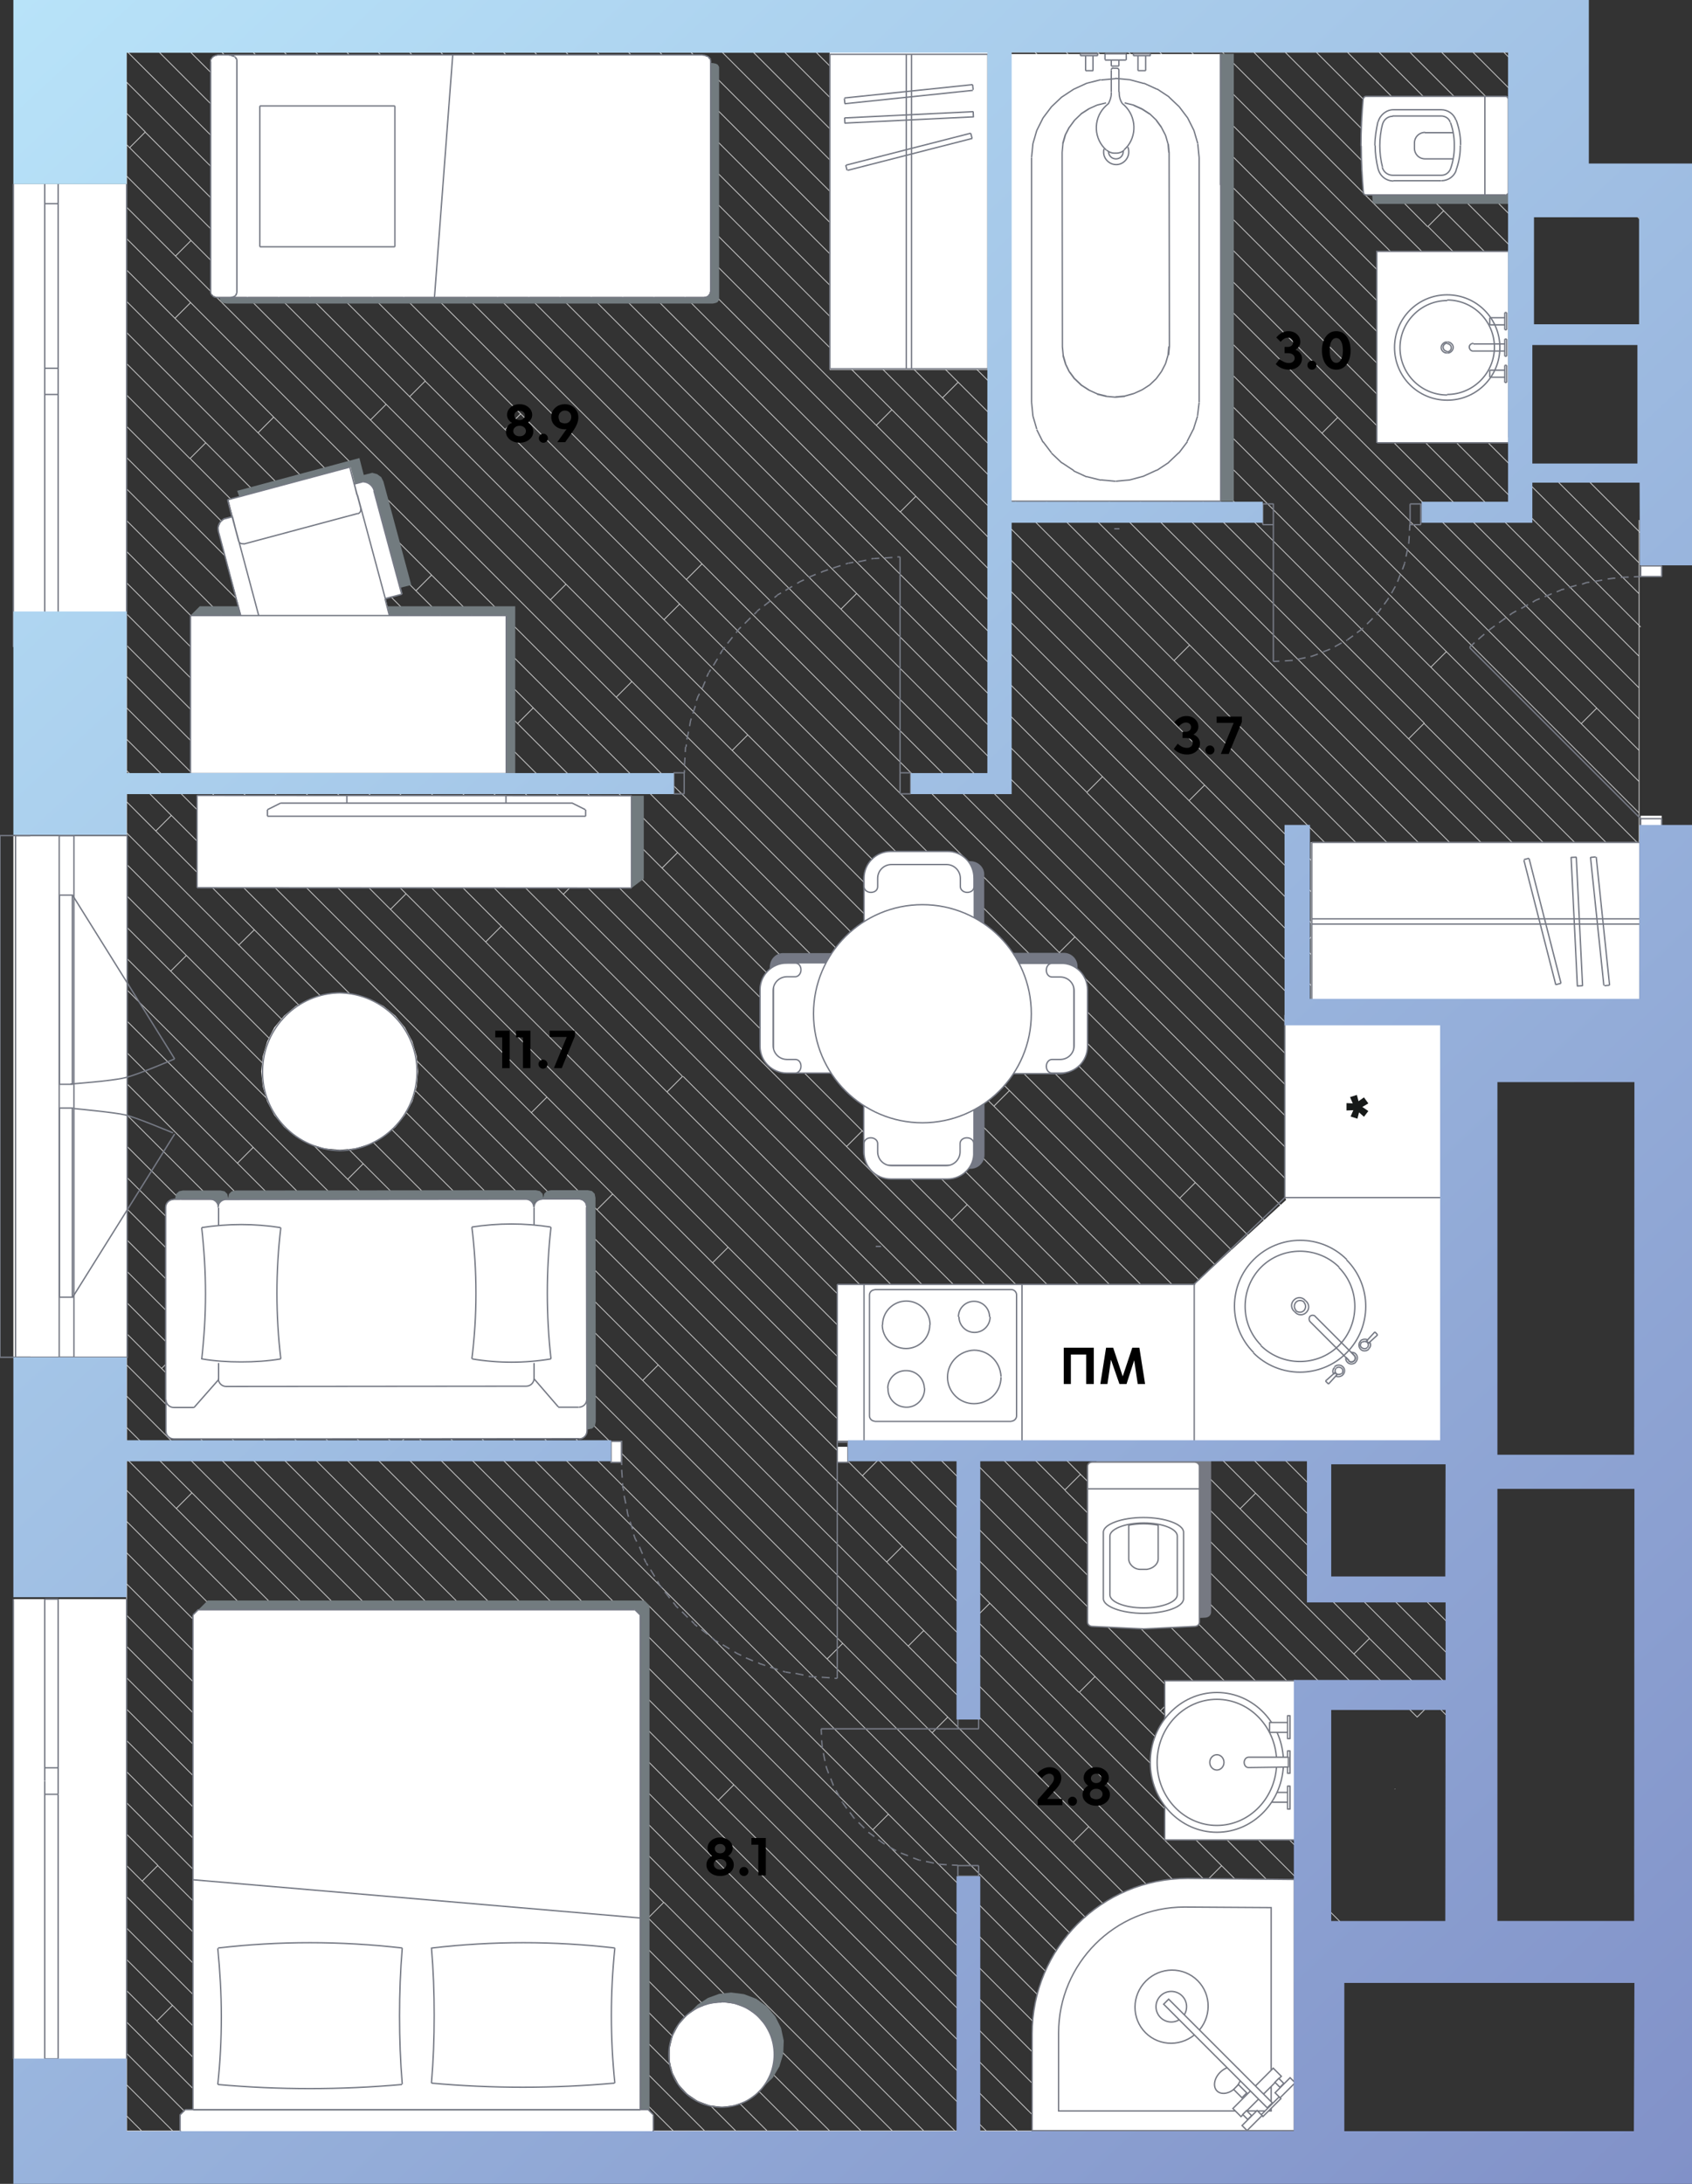 <svg width="620" height="800" fill="none" xmlns="http://www.w3.org/2000/svg"><rect width="100%" height="100%" fill="#333333" stroke="none"/><g clip-path="url(#a)"><path d="M104.1 19.1H92.7M46.4 75.9V64.5M404 284.5l-5.7 5.7M81.2 19.1H69.8M193.3 62.4l-5.7 5.7M70 88.1l-5.6 5.6M150.1 145.3l5.7-5.7M172.9 19.1h-11.5M58.3 19.1H46.8M190.8 151.6l-5.7 5.7M92.7 19.1H81.2M351.1 140l-5.7 5.7M241.7 19.1h-11.5M435.9 236.3l-5.7 5.7M69.8 110.9l-5.7 5.7M253.1 19.1h-11.4M218.7 19.1h-11.4M195.8 19.1h-11.4M184.4 19.1h-11.5M229.5 52.8l-5.7 5.7M152.4 216.4l-57.8-57.8-.1-.1-48.1-48.1M337.7 378.8l-5.7 5.7M46.4 167.6v-11.4M152.4 216.4l5.7-5.7M195.4 259.3l-43-42.9M195.4 259.3l-5.7 5.7M521.9 265.1l78.7 78.6M100.3 152.8l-36.2-36.2M100.3 152.8 332 384.5M46.4 110.4V98.9M248.3 312.3l-52.9-53M100.3 152.8l-5.7 5.7M449 501.5l-117-117M406 481.4l-5.7 5.7M449 501.5l5.7-5.7M242.6 318l97.3 97.3M345.6 409.6l-97.3-97.3M406 481.4l-66.1-66.1M345.6 409.6l-5.7 5.7M276 19.1h-11.4M600.6 194.7l3.7 3.7M600.6 252v11.4M333.4 19.1h-11.5M344.8 19.1h-11.4M600.6 252v-11.6M600.6 194.7v-4.2M600.6 297.8v-11.5M579.5 265.2l21.1 21.1M600.6 274.9v-11.5M405.3 102.5l5.7-5.7M600.6 194.7v34.4M531.3 148.2l69.2 69.2M571.1 176.7l29.5 29.5M443 48.6l115 115M600.6 332.2v11.5M442.8 105.5h-.1M523.3 83l36.4 36.4M367.7 19.1h-11.3M600.6 229.1v11.3M523.3 82.9l5.7-5.7M600.6 332.2v-11.5M524.3 244.4l5.7-5.7M600.6 309.3v11.4M600.6 297.8v11.5M405.3 102.5l86.3 86.3 44.2 44.2 64.8 64.8M600.6 229.1l.6.6M287.5 19.1H276M600.6 355.1v-11.4M299 19.1h-11.5M524.3 244.4l76.3 76.3M320.9 29.6l-5.7 5.7M600.6 274.9l-15.5-15.5M442.8 105.5l81.2 81.2 46.2 46.3 30.4 30.4M600.6 274.9v11.4M579.4 265.1l.1.1M493.7 19.1h-11.4M579.4 265.1l.1.1M579.4 265.1l5.7-5.7M484.4 158.7l28.1 28.1 46.3 46.3 26.3 26.3M600.6 383.9V378M395.2 161.2l178.3 178.2M600.6 389.5l-5.6-5.6M395.2 161.2l5.7-5.7M573.5 339.4l27.1 27.2M600.6 378l-32.9-32.9M600.6 355.1v11.5M600.6 378v-11.4M567.8 345.1l5.7-5.7M441.4 287.6 335.6 181.8M518.4 341.8l42.1 42.1M524.2 336l47.9 47.9M326.8 150.1l-5.7 5.7-97.3-97.3M435.7 293.3l5.7-5.7M193.3 62.4l340.9 341M477.3 346.4l5.7-5.7M435.7 293.3l47.4 47.4M229.5 52.8l289 288.9M524.2 336l-5.7 5.7M430.2 242l94 94M441.4 287.6l96.3 96.3M435.9 236.3l147.6 147.6M321.1 155.8l228.1 228.1M351.1 140 595 383.9M483 340.7l51.2 51.2M64.1 116.6 46.4 98.9M353.2 336.9l181 181.1M530.9 516.3v-1.6M524 461.9l-5.6 5.7M438 433.2l-90.5-90.5M347.5 342.6l5.7-5.7M438 433.2l96.2 96.2M190.8 151.6l60.7 60.7M243.3 227l109.9 109.9M274 269.2l-5.7 5.7M274 269.2l-.2-.1M526.3 533l-.8.8M46.4 98.9V87.4M46.4 87.4V75.9M335.6 181.8l-5.7 5.7 105.8 105.8M243.3 227l5.7-5.7M274 269.2l73.4 73.4M438 433.2l-5.7 5.7M155.9 139.7l87.4 87.3M534.2 483.5 393.9 343.2M600.6 383.9v5.6M522.9 426.4l11.3 11.3M522.9 426.4l-5.7 5.7M132.4 47.4l5.7-5.7M132.4 47.4l401.8 401.8M534.2 414.8 404 284.5M251.5 212.3 534.2 495M133.5 82.8l260.4 260.4M251.5 212.3l5.7-5.7M133.5 82.8l5.7-5.7M388.2 348.9l5.7-5.7M524 461.9l10.2 10.2M63.2 734.6l-16.8-16.8M46.4 706.3v11.5M63.2 734.6l-5.7 5.7M138.1 717.8l-91.7-91.7M395.5 619.9l5.7-5.7M57.5 740.3l.1.1M441.5 780.6H453M46.4 740.7v11.5M464.5 780.6h11.4M46.4 752.2v11.5M430.1 780.6h11.4M46.4 717.8v11.4M46.4 740.7v-11.5M46.4 694.8v-11.4M46.4 626.1v11.5M46.4 614.6v11.5M52.1 689.1l-5.7-5.7M46.4 671.9v11.5M46.4 694.8v11.5M57.9 683.4l-11.5-11.5M46.4 660.4v11.5M46.4 729.2l11.1 11.1M148.8 327.4l-5.7 5.7M46.4 213.5v11.4M148.8 327.4h-.1M340.3 530.4l5.7-5.7M425.2 626.7 261.1 462.6M266.8 456.9l-5.7 5.7M484.6 777.8l2.8 2.8M484.6 780.6h2.8M475.9 780.6h8.7M153.1 595.4l-5.7 5.7M258.2 780.6h11.4M46.4 580.2v-11.4M138.1 717.8l5.7-5.7M212.4 780.6h11.4M223.8 780.6h11.4M59.2 501.3l5.7-5.6M237.5 702.6 46.4 511.4M292.6 780.6H304M64.6 552.6l5.7-5.7M143.6 780.6H155M74.8 780.6h11.4M86.2 780.6h11.5M46.4 763.7v11.4M51.9 780.6h11.4M189.4 780.6h11.5M46.4 649v-11.4M166.5 780.6h11.4M46.4 660.4V649M155 780.6h11.5M46.4 580.2v11.5M46.4 522.9v11.5M64.6 552.6l-18.2-18.2M106.3 605.8l-59.9-59.9M112 600.1l-5.7 5.7M46.4 534.4v11.5M46.4 603.1v11.5M151.9 685.8l-5.7 5.7-99.8-99.8M207 706.5 106.3 605.8M46.4 603.1v-11.4M46.4 557.3v11.5M46.4 557.3v-11.4M59.2 501.3v.1M46.4 477.1v11.4M59.2 501.3l-12.8-12.8M207 706.5l-5.7 5.7M147.4 601.1 46.4 500M46.4 511.4v11.5M237.5 702.6l5.7-5.7-95.8-95.8M562 30.1v34.4M46.4 500v11.4M46.4 488.5V500M93.2 340.6l-5.7 5.6M145.5 404.2l-58-58M46.4 305.1l41.1 41.1M46.4 316.6v-11.5M87.5 346.3v-.1M93.2 340.6l57.9 57.9M46.3 282.2l.1.1M145.5 404.2l5.6-5.7M235.5 505.7 46.4 316.6M145.4 404.2h.1M46.4 385.5l-.1-.1M144.1 494.6l5.7-5.7M319.8 670.3 144.1 494.6M319.8 670.3l5.7-5.7M87 426.1l5.7-5.7M46.4 385.5v-11.6M46.4 385.5v11.4M188.2 447h.1l-42.8-42.8M46.4 339.6l-.1-.1M87 426.1l301.8 301.7-5.7 5.7M144.1 494.6l-97.7-97.7M46.4 385.5 87 426.1M62.8 298.7l294.3 294.2M417 549.7l5.7-5.7M148.8 327.4 46.4 224.9M327 482.5l5.6-5.6M46.4 282.3v-11.5M316 540.6l-97.3-97.5L46.4 270.8M62.8 298.7l-16.4-16.4M340.3 530.4l-293.9-294M46.4 293.7v-11.4M93.2 340.6l-46.8-46.9M46.4 259.3v-11.5M46.4 236.4v-11.5M261.1 462.6 46.4 247.8M194.7 407.6 46.4 259.3M478 725.3l-36.1-36.1M415.6 731.7l-5.7 5.7M46.4 373.9v-11.4M127.4 432l5.7-5.7M46.4 293.7v11.4M188.2 447l-5.6 5.7M205 509.6 127.4 432M308.8 602l-5.7 5.7M308.8 602 133.1 426.3M415.6 731.7 46.4 362.5M46.4 351v11.5M357.1 592.9l5.6-5.6M194.7 407.6l29.8 29.8M194.7 407.6l5.7-5.7M224.5 437.4l-5.7 5.7M395.3 619.9l-32.6-32.6M362.7 587.3 316 540.6M362.8 587.2l-.1.1M321.7 534.9l-5.7 5.7M46.4 259.3v11.5M62.8 298.7l-5.7 5.7M205 509.6l-5.7 5.7M393.1 674.8 347.3 629M235.5 505.7l97.3 97.3M235.5 505.7l5.7-5.7M347.3 629l-5.7 5.7M46.4 339.6v-11.5M46.4 339.6V351M151.1 398.4l173.8 173.8M127.4 432l-81-81M68.3 350l279 279M46.4 339.6l86.7 86.7M188.2 447l53 53M62.6 355.7l5.7-5.7M330.6 566.5l-5.7 5.7M46.4 328.1 68.3 350M46.4 328.1v-11.5M441.9 689.2l-117-117M338.5 597.3 241.2 500M447.6 683.5l-5.7 5.7M46.4 236.4v11.4M332.8 603l5.7-5.7M430.9 621l47.5 47.5M524.2 38.1l28.1 28.1M528.2 19.1l23.6 23.6M551 19.1h-11.3M556.8 36.2l-17.1-17.1M505.3 19.1h22.9M584.4 63.8l20.4 20.4M562 30.1v-11h-11M562 30.1l-11-11M562 64.5l-45.4-45.4M46.4 213.5l434 434M518.5 43.7l5.7-5.7-18.9-18.9M250.3 394.3l82.4 82.5 144.6 144.7M327 482.5l63.2 63.3 5.7-5.7M511.2 655.4l-.1-.1M476.6 632.3l-86.4-86.4M425.2 626.7l54.2 54.2M340.3 530.4l90.6 90.6M148.8 327.4l197.3 197.2 136.4 136.5M425.2 626.7l5.7-5.7M495.2 582.1l39 39M534.2 632.6l-9.2-9.3M46.4 167.6 500 621.2M417 549.7l70.5 70.5M501.8 600.2l23.2 23.1M496.1 605.9l23.2 23.1 5.7-5.7M600.6 309.3l-76.2-76.2-32.8-32.8L320.9 29.6M390.6 19.1l-.1-.1M442.8 105.5l5.6-5.7M600.6 252l-18.9-18.9-46.3-46.3-87-87M379.2 19.1h11.4M448.5 99.9l-.1-.1M437.3 54.2v.1M402.1 19.1l35.2 35.2M402.1 19.1h11.4M390.6 19.1h11.5M600.6 240.4l-7.4-7.4-46.3-46.3L379.2 19.1M405.3 102.5l-83.4-83.4M579.4 265.1l-32-32.1-46.2-46.1-90.1-90.1-77.7-77.7M524.3 244.4 513 233.1l-21.3-21.3L315.2 35.3M490.1 153l-5.7 5.7L344.8 19.1M356.4 19.1l-.1-.1M367.7 19.1h11.5M442.8 105.5l-86.4-86.4M367.7 19.1l80.7 80.7M344.8 19.1h11.6M555.8 138.4 436.5 19.1M447.9 19.1h11.5M557.8 106l-86.9-86.9M557.4 128.5 447.9 19.1M470.9 19.1h-11.5M470.9 19.1l-.1-.1M523.2 83.1l-63.8-64M493.7 19.1h11.6M482.3 19.1l-.1-.1M600.6 229.1l-210-210M470.9 19.1h11.4M558.9 95.6l-76.6-76.5M443 48.6l-29.5-29.5M436.5 19.1h11.4M531.3 148.2l-94-94M531.3 148.2l-5.7 5.7M443 48.6l-5.7 5.6M558.7 84.1l-65-65M413.5 19.1h23M447.9 19.1l-.1-.1M556.8 151 424.9 19.1M600.6 194.7l-19.8-19.8M258.2 780.6h-11.5M315.2 35.3l.1.1M246.7 780.6h-11.5M46.4 568.8l211.8 211.8M207 706.5l74 74M46.4 557.3l223.2 223.3M146.1 691.5l89.1 89.1M46.4 614.6l166 166M212.4 780.6h-11.5M46.4 580.2l200.3 200.4M64.6 552.6l228 228M46.4 603.1l177.4 177.5M59.2 501.3l279.2 279.2M349.9 780.6H327M327 780.6h-11.5M65 495.7l-18.6-18.6M64.9 495.6l285 285M138.1 717.8l62.8 62.8M46.4 522.9 304 780.6M237.5 702.6l78 78M243.3 696.9l83.7 83.7M315.5 780.6H304M46.4 694.8l85.7 85.7M46.4 740.7l39.8 39.9M74.8 780.6H63.3M63.2 734.6l46 46M109.2 780.6H97.7M46.4 752.2l28.4 28.4M57.5 740.4l40.2 40.2M46.4 190.7l-.2-.2M46.4 763.7l-.1-.1M46.4 775.1v5.5h5.5M46.4 763.7l16.9 16.9M46.4 775.1l5.5 5.5M46.4 706.3l74.3 74.3M52.1 689.1l5.7-5.7 97.2 97.2M46.4 660.4l120.1 120.2M46.4 637.6l143 143M52.1 689.1l91.5 91.5M46.4 649l131.5 131.6M143.6 780.6h-22.9M109.2 780.6h11.4M120.7 780.6h-.1M46.4 477.1v-11.5M189.4 780.6h-11.5M292.6 780.6h-23M415.6 731.7l48.9 48.9M464.5 780.6H453M308.8 602l175.8 175.8M46.4 373.9 453 780.6M205 509.6l270.9 271M150.9 524.3l-5.7 5.7M418.6 780.6h-11.4M407.2 780.6h-11.5M453.1 734.8l31.5 31.5M319.8 670.3l110.3 110.3M388.8 727.9l52.7 52.7M430.1 780.6h-11.5M357.1 592.9l127.5 127.5M395.4 619.8l.1.1M472.4 731.1l5.7-5.7 6.5 6.5M224.5 437.4l273.3 273.3M447.4 740.5l5.7-5.7M486.3 710.7l-90.8-90.8M393.2 674.9l5.7-5.7M393.3 675l59.8 59.8M332.8 603l151.8 151.8M338.5 597.3l146.1 146.1M372.8 780.6h11.4M46.4 396.9v11.4M418.6 780.6 46.4 408.3M46.4 408.3v11.5M46.4 419.8l104.5 104.5M407.2 780.6 150.9 524.3M395.7 780.6h-11.5M46.4 419.8v11.4M46.4 442.7v11.4M46.4 454.1v11.5M46.4 431.2v11.5M395.7 780.6 268.9 653.8M196.8 604.5l5.7-5.7M46.4 431.2l222.5 222.6M46.4 442.7l156.1 156.1M384.2 780.6 202.5 598.8M268.9 653.8l-5.7 5.7M361.4 780.6h11.4M46.3 396.8l.1.1M349.9 780.6h11.5M46.4 454.1l326.4 326.5M46.4 465.6l315 315M528.2 19.1h11.5M212.1 321.9l-5.7 5.7M212.1 321.9l-77.6-77.6M212.1 321.9h-.1M46.4 133.2l29 29M327 482.5l-.1.1M117 215.3l231.6 231.6.1.1M483.8 582.1l-.9-.9M454.4 552.7l28.5 28.5M134.5 244.3l-88.1-88.1M479.5 543.3l3.4 3.5M315.9 414.3l-5.7 5.7M496.1 605.9 310.2 420M299 19.1l16.2 16.2M310.2 420l-98.1-98.1M117 215.3 69.7 168M46.4 213.5V202M46.4 202l104.8 104.8M46.4 144.7v11.5M183.7 339.3l60.7 60.7M132.1 264.8 417 549.7M151.1 306.8h.1M46.4 190.7V202M482.9 569.8 75.4 162.2M248.3 312.3l-5.7 5.7-53-53L46.4 121.8M46.4 133.2v11.5M69.7 167.9l5.7-5.7M46.4 121.8v11.4M46.4 110.4v11.4M46.4 144.7 69.6 168M46.4 87.4l291.3 291.3 155 155.1M225.8 255.4l144.1 144.1M364.2 405.2l5.7-5.7M449 501.5l33.9 33.8M479.4 543.3h.1M225.8 255.4l5.7-5.7M504.2 533.8 369.9 399.5M454.7 472.8l61 61M207.4 214l319.7 319.8M328.9 347l125.8 125.8M454.9 472.8l.1-.1M454.7 472.8l-5.6 5.6M345.6 409.6l133.8 133.8.1-.1M348.7 447l5.7-5.7M454.4 552.7l5.7-5.7M348.7 447l105.7 105.7M534.2 586.6l-4.4-4.5M501.8 600.2l-5.7 5.7M501.8 600.1l-18-18M482.9 539.9l2.2-2.2M534.2 598.1l-16-16M406 481.4l76.9 76.9M534.2 609.6l-27.5-27.5M134.5 244.3l5.7-5.7M479.5 543.3l3.4-3.4M117 215.3l-5.7 5.7M328.9 347l-5.7 5.7M522.9 426.4 313.8 217.3M404 284.5 138.5 19.1M534.2 426.3l-136-136M308.2 223.1l5.7-5.7L115.6 19.1M133.5 82.8 69.8 19.1M193.3 62.4 150 19.1M138.5 19.1h22.9M115.6 19.1H127M132.4 47.4l-28.3-28.3M534.2 460.6 92.7 19.1M104.1 19.1h11.5M524 461.9h.1L81.2 19.1M398.2 290.2 127 19.1M138.5 19.1H127M567.7 345.1l-326-326M600.6 355.1l-336-336M395.2 161.2 253.1 19.1M253.1 19.1h11.5M516.2 270.6l5.7-5.7L276 19.1M321.9 19.1h-11.5M600.6 332.2l-99.1-99.1-9.9-9.9L287.5 19.1M299 19.1h11.4M320.9 29.6l-10.5-10.5M435.9 236.3 218.7 19.1M229.5 52.8l-33.7-33.7M351.1 140 230.2 19.1M195.8 19.1h11.5M335.6 181.8 172.9 19.1M223.8 58.5l-39.4-39.4M329.9 187.6 161.4 19.1M430.2 242 207.3 19.1M218.7 19.1h11.5M46.4 64.5 70 88.1M46.4 64.5V53M183.7 339.3l-32.5-32.5M46.3 30.1v-11h.5M183.7 339.3 178 345M225.8 255.4 46.4 75.9M46.4 179.1v11.6M47.5 54.1 46.4 53M46.4 98.9l-.1-.1M46.4 110.4l-.1-.1M46.4 167.6v11.5M151.2 306.8l5.6-5.7L46.4 190.7M46.4 41.5V53M141.5 148.1l-5.7 5.7M132.1 264.8l-5.7 5.7M132.1 264.8l-85.7-85.7M155.9 139.6 46.4 30.1v11.4M534.2 506.4 46.8 19.1M250.1 394.3l-5.7 5.7M190.8 151.6 58.3 19.1M327 482.5 244.4 400M58.3 19.1h11.5M53.3 48.4l-6.9-6.9M328.9 347 70 88.1M53.2 48.4l-5.7 5.7M47.5 54.1l94 94M207.4 214l-5.7 5.7M156.8 301l93.3 93.3M274 269.2 53.2 48.4M207.4 214l-65.9-65.9M482.9 558.3v-11.5M534.2 414.8v-11.4M560.5 383.9h11.6M549.2 383.9h11.3M595 383.9h-11.5M495.2 582.1h11.5M534.2 609.6v-11.5M506.7 582.1h11.5M482.9 535.3v4.6M482.9 546.8v-6.9M549.2 383.9h-11.5M572.1 383.9h11.4M534.2 586.6v-4.5h-4.4M515.7 533.8h9.8M537.7 383.9h-3.5v8M534.2 586.6v11.5M518.2 582.1h11.6M600.6 383.9H595M534.2 403.4v-11.5M497.8 710.7h11.4M534.2 701.3v9.4h-2.1M492.7 533.8h11.5M534.2 506.4V518M527.1 533.8h-1.6M534.2 678.4v11.5M534.2 529.4V518M482.9 569.8v11.4M484.6 720.4v11.5M486.3 710.7h-1.7v9.7M527.1 533.8h7.1v-4.4M534.2 701.3v-11.4M534.2 621.1v-11.5M534.2 678.4v-11.5M534.2 655.4V644M534.2 632.6V644M520.6 710.7h11.5M509.2 710.7h11.4M534.2 621.1v11.5M534.2 655.4v11.5M484.6 766.3v-11.5M534.2 437.7v11.5M484.6 743.4v-11.5M484.6 777.8v2.8M497.8 710.7h-11.5M534.2 426.3v11.4M515.7 533.8h-11.5M534.2 426.3v-11.5" stroke="#CCC" stroke-width=".3" stroke-miterlimit="10"/><path d="M492.7 533.8h-9.8v1.5M534.2 460.6v-11.4M534.2 506.4V495M484.6 766.3v11.5M484.6 743.4v11.4M482.9 581.2v.9h.9M534.2 495v-11.5M534.2 460.6v11.5M534.2 483.5v-11.4M495.2 582.1h-11.4M482.9 558.3v11.5" stroke="#CCC" stroke-width=".3" stroke-miterlimit="10"/><path fill-rule="evenodd" clip-rule="evenodd" d="m231.4 325.3 4.5-3.4v-30.4h-4.5v33.8Zm-15.9 198.3 1.5-.3 1-1 .3-1.5v-11.6l-.1-70.4-.3-1.5-1-1-1.5-.3h-13.5l-1.5.3-1 1-.3 1.5-.3-1.5-1-1-1.5-.3-101.9.1h-8l-1.5.3-1 1-.3 1.5-.3-1.5-1-1-1.5-.3H67l-1.4.3-1.1 1-.3 1.5v.6h13l1.5.3 1 1 .3 1.5.3-1.5 1-1 1.5-.3h7.9l101.9-.1 1.5.3 1 1 .3 1.5.3-1.5 1-1 1.5-.3h13.5l1.5.3 1 1 .5 1.5.1 70.4v11h.7M73.2 222.1l-3.3 3.3h115.6v57.9h3.3v-61.2H73.2Zm13.7-42.3.8 2.2 40.8-10.9 1.6 6.2 3-.8 1.8.5 1.5 1.1.8 1.6 9.5 35.6 4-1-10.2-37.9-.8-1.6-1.5-1.1-1.8-.5-3.1.8-1.6-6.2-44.8 12Zm165.7 557.6 3.7-2.3 4-1.4 4.2-.5 4.7.6 4.5 1.7 3.9 2.8 3.1 3.7 2.1 4.2 1 4.7-.2 4.8-1.4 4.6-2.4 4.1 3.4-3.3 2.4-4.1 1.4-4.6.2-4.8-1-4.7-2.1-4.2-3.1-3.7-3.9-2.8-4.5-1.7-4.7-.6-4.4.5-4.1 1.5-3.7 2.4-3.1 3.1Zm250.2-666 .2 2.5.3.6.7.2h48.9v-4.4l-.2.7-.7.2-49.2.2Zm-55.5 112.2h4.8V19.7h-4.8v163.9ZM80.6 109v.7l.1.3.2.3.2.3.3.2.5.2.5.1.5.1h178.3l.5-.1.5-.1.5-.2.3-.2.2-.3.2-.3.1-.3V24.6l-.1-.3-.2-.3-.2-.3-.3-.2-.5-.2-.5-.1-.5-.1h-1V107.5l-.1.3-.2.3-.2.3-.3.2-.5.2-.5.1-.5.1H80.6M238 773.3V588.2l-1.9-1.9h-160l-1.9 1.9-1.5 1.5h160l1.9 1.9v181.1h2.9l.5.6Z" fill="#727B7F"/><path d="M21.3 585.8H4.9v168.4h41.5V585.8H21.3ZM213.6 526.7l1-1 .4-1.5v-11.6l-.2-70.4-.3-1.5-1-1-1.5-.4h-13.5l-1.5.4-1.1 1-.3 1.5-.4-1.5-1-1-1.5-.4H82.9l-1.5.4-1 1-.3 1.5-.4-1.5-1-1-1.6-.2H63.6l-1.4.3-1.2 1-.3 1.5.1 70.4v11.6l.3 1.5 1.1 1 1.5.3h27.2l121.2-.1 1.5-.3ZM21.3 306.1H4.9v191.1h41.5V306.1H21.3ZM437.601 470.4l-73.9.1h-56.9v57.8h221.8v-41.7l-56.4-47.9-34.6 31.7ZM304 15.6v119.9h57.9V15.6H304ZM21.3 67.4H4.9V237h41.5V67.4H21.3ZM234.6 591.6l-2-2h-160l-1.9 2v181.2h-2.9l-1.9 1.9v5.7l1.9 2h169.6l2-2v-5.7l-2-1.9h-2.8V591.6ZM269.1 734l-4.6-.6-4.6.6-4.3 1.6-3.8 2.6-3.1 3.5-2.2 4.1-1.1 4.5v4.7l1.1 4.4 2.2 4.2 3.1 3.4 3.8 2.6 4.3 1.6 4.6.6 4.6-.6 4.4-1.6 3.7-2.6 3.1-3.4 2.2-4.2 1.2-4.4v-4.7l-1.2-4.5-2.2-4.1-3.1-3.5-3.7-2.6-4.4-1.6ZM185.5 225.5h-42.7l-1.5-6.3 6.1-1.6-10.2-37.9-.8-1.7-1.5-1.2-1.8-.3-3 .8-1.6-6.2-44.8 12 1.6 6.2-3.1.8-1.4 1.3-.7 1.7.1 1.8 8.2 30.6H69.9v57.9h115.6v-57.9ZM113.5 365.9l-5.1 2.6-4.3 3.6-3.6 4.3-2.6 5.1-1.6 5.4-.6 5.6.6 5.6 1.6 5.4 2.6 5 3.6 4.4 4.3 3.5 5.1 2.7 5.4 1.6 5.6.5 5.6-.5 5.4-1.6 5-2.7 4.4-3.5 3.5-4.4 2.7-5 1.6-5.4.5-5.6-.5-5.6-1.6-5.4-2.7-5.1-3.5-4.3-4.4-3.6-5-2.6-5.4-1.6-5.6-.6-5.6.6-5.4 1.6ZM227.8 528h-3.9v7.7h3.9V528ZM608.9 207.3h-7.7v3.9h7.7v-3.9ZM551.7 35.3h-51.2l-.7.2-.3.6-.6 8.6-.2 8.6.2 8.6.6 8.6.3.5.7.3h51.2l.7-.3.3-.7V36.1l-.3-.7-.7-.1ZM310.701 530h-3.9v5.7h3.9V530ZM447.301 183.7V19.8h-77.2v163.9h77.2ZM259.9 21.3l-.2-.4-.4-.2-.4-.2-.5-.2-.4-.1H79.6l-.4.1-.5.2-.5.2-.3.2-.3.4-.3.3-.1.3v85.2l.1.3.3.4.3.3.3.3.5.2.5.1.4.1H258l.4-.1.5-.1.4-.2.4-.3.2-.3.2-.4.1-.3V21.9l-.1-.3-.2-.3ZM608.9 298.8h-7.7v3.9h7.7v-3.9ZM72.2 325.1l159.2.1v-33.7h-46v-.1l-58.3.1-54.9-.1v33.7Z" fill="#fff"/><path d="m72.2 291.4 159.2.1m0 0v33.7m0 .1-159.2-.1m0-.1v-33.7m25.8 5.2 4.8-2.4m0 0h107m-.1 0 4.8 2.4m.1 0v2.4m0 0H98m0 0v-2.4m29.1-5.2h58.3m0 0v2.8m0 0h-58.3m0 0v-2.9m189.5 179.2h57.9m0 0v57.8m0 0h-57.9m0 0v-57.9m2 4v44.3m0-44.3c0-1 .8-1.9 1.9-1.9m50.1-.1h-50.1m50.1 0c1 0 1.9.9 1.9 1.9m0 44.4v-44.4m0 44.4c0 1-.9 1.9-1.9 1.9m-50.1.1h50.1m-50.1-.1c-1 0-1.9-.9-1.9-1.9m32.6-36.3c0-3.2 2.6-5.7 5.7-5.7 3.2 0 5.7 2.6 5.7 5.7m.2 0c0 3.2-2.6 5.7-5.7 5.7-3.2 0-5.7-2.6-5.7-5.7m-26.1 26.1c.1-3.8 3.3-6.6 7-6.4 3.6.1 6.3 3 6.4 6.4m.1 0c.1 3.8-2.8 6.9-6.4 7-3.8.1-6.9-2.8-7-6.4v-.6m-2-23.2c0-4.8 3.9-8.7 8.7-8.7 4.8 0 8.7 3.9 8.7 8.7m-.1 0c0 4.8-3.9 8.7-8.7 8.7-4.8 0-8.7-3.9-8.7-8.7m43.5 19.2c0 5.4-4.4 9.7-9.9 9.7-5.4 0-9.7-4.4-9.7-9.7m0 0c0-5.4 4.4-9.7 9.7-9.9 5.4 0 9.7 4.4 9.9 9.7m-60-33.8v57.8m9.8-57.8h-9.8m9.8 57.8v-57.9m-9.8 57.9h9.8m-225.7-1.2 121.3-.1m-148.5.1H91m-27.3 0c-1.6 0-2.9-1.3-2.9-2.9m0-11.5v11.6m-.1-82v70.4m0-70.4c0-1.6 1.3-2.9 2.9-2.9m13.5-.1H63.6m13.5 0c1.6 0 2.9 1.3 2.9 2.9m-.1.1c0-1.6 1.3-2.9 2.9-2.9m8-.1h-7.9m109.8 0H90.8m101.9 0c1.6 0 2.9 1.3 2.9 2.9m.1 0c0-1.6 1.3-2.9 2.9-2.9m13.5-.1h-13.5m13.5 0c1.6 0 2.9 1.3 2.9 2.9m0 70.5-.1-70.4m.2 82v-11.6m0 11.6c0 1.6-1.3 2.9-2.9 2.9m-19.5-87.8-109.9.1m109.9-.1c1.6 0 2.9 1.3 2.9 2.9m.1 6.7v-6.6m0 62.6v-5.6m0 5.6c0 1.6-1.3 2.9-2.9 2.9m-109.9.1 109.9-.1m-109.9.1c-1.6 0-2.9-1.3-2.9-2.9m-.1-62.7c0-1.6 1.3-2.9 2.9-2.9m121.8 76.1h7.4m-16.3-10.4 8.9 10.3m-8.9-73.2c0-1.6 1.3-2.9 2.9-2.9m13.5-.1h-13.5m13.5 0c1.6 0 2.9 1.3 2.9 2.9m0 70.5-.1-70.4m.1 70.4c0 1.6-1.3 2.9-2.9 2.9m-148.4.1c-1.6 0-2.9-1.3-2.9-2.9m-.1-70.4v70.4m0-70.4c0-1.6 1.3-2.9 2.9-2.9m13.5-.1H63.6m13.5 0c1.6 0 2.9 1.3 2.9 2.9m.1 6.7v-6.5m0 63.1v-6.2m-9 16.3 8.9-10.1m-16.3 10.1h7.4m130.8-17.8c-9.6 1.6-19.4 1.6-28.9 0m-.1-48.3c1 8 1.5 16.2 1.5 24.3 0 8-.5 16-1.5 24m0-48.3c9.6-1.5 19.4-1.5 28.9 0m.1 48.3c-1.8-16-1.8-32.2 0-48.3m-128 .2c.9 8 1.4 16.2 1.4 24.3 0 8-.5 15.9-1.4 24m0-48.3c9.6-1.5 19.4-1.5 28.9 0m.1 48.1c-1.9-16-1.9-32.2 0-48.1m0 48.1c-4.8.8-9.6 1.1-14.6 1.1-4.8 0-9.6-.3-14.3-1.1m50.5-76.3c-15.9-.3-28.7-13.5-28.3-29.5.3-15.5 12.8-28.1 28.3-28.3m0 0c15.9.3 28.7 13.5 28.3 29.5-.3 15.5-12.8 28.1-28.3 28.3m250 49v57.8m63.5-57.8h-63.5m63.1 57.8v-57.9m-63.1 57.9H413m-92.1-71.7h1.9m-253-173.2h115.6m.1 0v-57.9m-.1 0H69.8m0 0v57.9m18.4-57.9h54.6m-.1.1-1.6-6.2m0-.1 6.1-1.6m.1-.1-10.2-37.9m-4.1-3.2c1.9 0 3.6 1.4 4.1 3.2m-4.3-3.2-3 .8m0 .1-1.6-6.2m0-.1-44.8 12m0 0 1.6 6.2m.2 0-3.1.8m-2 4.9c-.1-.5-.2-.8-.2-1.3 0-1.5.8-2.9 2.2-3.6m-2 4.8 8.1 30.6m6.5 0h-6.5m-2-32.2 8.6 32.2m-9.6-36.2 1 4m-4.3-3.2 3.1-.8m-4.9 5.7c-.1-.5-.2-.8-.2-1.3 0-1.5.8-2.9 2.2-3.6m6.1 35.4-8.1-30.6m67.1 22.8-6.1 1.7m-4.1-39.6 10.2 37.9M133 176.5c1.9 0 3.6 1.4 4.1 3.2m-7.2-2.4 3-.8m-2.1 4.8-1-4m11.4 42L131 181.4m-47.6 1.7 4 15m2 1.1h-.5c-.7 0-1.3-.4-1.5-1.1m1.9 1.2 41.8-11.2m1.1-1.9v.5c0 .7-.4 1.3-1.1 1.5m1.1-2-4-15m0-.1-44.8 12m181 550.2c10.7 0 19.3 8.6 19.3 19.3 0 10.7-8.6 19.3-19.3 19.3m0 0c-10.6 0-19.3-8.5-19.3-19.2s8.6-19.3 19.3-19.3m143.9-539.7h1.9M551.7 71.4h-51.2m0 0c-.5 0-.9-.3-.9-.9m0 .1c-.5-5.7-.8-11.5-.8-17.2m-.1 0c0-5.7.3-11.5.8-17.2m.1 0c0-.5.5-.9.9-.9m0 0h51.2m0 0c.6 0 .9.5.9.9m.1 0v34.3m0 0c0 .6-.5.9-.9.9m-45.2-10.2c-.7-2.6-1-5.3-1-7.9m0 .1c0-2.6.3-5.3 1-7.9m0 0c.5-1.7 1.9-2.9 3.8-2.9m17.7-.1h-17.9m17.9 0c1.5 0 2.9.9 3.3 2.3m.1.1c.9 2.5 1.4 5.2 1.4 7.9v.6m0 0v.6c0 2.6-.5 5.4-1.4 7.9m0 0c-.6 1.4-1.8 2.3-3.3 2.3m-17.9 0h17.9m-17.9 0c-1.7 0-3.3-1.1-3.8-2.9m37.6 10.1V35.3m-33.5 4.9h17.5m0 26h-17.5m21.9-17.6h-10.4m-3.8 3.8v1.9m3.9 3.9h10.4m-22 8.1c-2.6 0-4.9-1.7-5.6-4.4m0 .1c-.7-2.9-1.1-5.7-1.1-8.7m-.1 0c0-3 .5-5.8 1.1-8.7m.1 0c.7-2.5 3-4.4 5.6-4.4m17.5 0c2.4 0 4.6 1.5 5.4 3.8m.1 0c1 2.8 1.6 5.7 1.6 8.6v.6m-.1.1v.6c0 3-.6 5.8-1.6 8.6m.1-.1c-.8 2.3-3 3.8-5.4 3.8m-9.9-13.8c0-2.2 1.7-3.9 3.9-3.9m0 9.7c-2.2 0-3.9-1.7-3.9-3.9m-71 129.3V19.7m-77 163.9h77M378 57.7v89.7m.5-94.8-.5 5m1.9-9.8-1.4 4.8m3.7-9.4-2.3 4.6m5.4-8.7-3.1 4.1m6.9-7.7-3.8 3.6m8.1-6.4-4.4 2.9m9.2-5.1-4.8 2.2m10-3.5-5.2 1.3m10.6-1.7-5.3.5m10.5-.1-5.3-.5m10.5 1.9-5.2-1.4m10 3.5-4.8-2.2m9.2 5-4.4-2.9m8.1 6.5-3.8-3.6m6.9 7.7-3.1-4.1m5.4 8.7-2.3-4.6m3.7 9.4-1.4-4.8m1.9 9.9-.5-5m.5 94.7V57.7m-.6 94.7.6-4.9m-2.1 9.8 1.5-4.8m-3.8 9.2 2.3-4.5m-5.3 8.7 3.1-4.1m-6.9 7.6 3.8-3.6m-8.1 6.5 4.4-2.9m-9.2 5 4.8-2.2m-9.9 3.6 5.2-1.4m-10.4 1.9 5.3-.5m-10.7 0 5.3.5m-10.5-1.7 5.2 1.3m-10-3.4 4.8 2.2m-9.1-5.2 4.4 2.9m-8.2-6.4 3.8 3.6m-6.9-7.8 3.1 4.1m-5.4-8.5 2.3 4.6m-3.7-9.6 1.4 4.8m-1.9-9.8.5 5m11.1-22.2-.3-3.2m1.1 6.3-.9-3.1m2.4 6.1-1.4-2.9m3.4 5.5-1.9-2.6m4.3 4.8-2.4-2.3m5.1 4.1-2.8-1.8m5.9 3.2-3.1-1.4m6.3 2.3-3.3-.8m6.8 1.1-3.4-.3m6.7-.1-3.4.3m6.7-1.2-3.2.9m6.3-2.3-3.1 1.4m5.9-3.2-2.8 1.8m5.2-4.1-2.4 2.3m4.3-4.9-1.9 2.6m3.4-5.5-1.5 2.9m2.4-6-.9 3.1m1.4-6.3-.3 3.2m.2-74.2.1 71.1m-.5-74.3.3 3.2m-1.2-6.3.9 3.1m-2.4-6 1.5 2.9m-3.4-5.6 1.9 2.6m-4.3-4.9 2.4 2.3m-5.2-4 2.8 1.8m-5.9-3.3 3.1 1.4m-6.4-2.2 3.3.8m-13.4 0 3.3-.8m-6.4 2.2 3.1-1.4m-5.8 3.2 2.8-1.8m-5.2 4.1 2.4-2.3m-4.4 5 1.9-2.6m-3.4 5.4 1.5-2.9m-2.3 6 .9-3.1m-1.2 6.3.3-3.2m-.2 74.5-.1-71.2m0-.1.1 71.2m.2-74.4-.3 3.2m1.1-6.3-.9 3.1m2.4-5.9-1.5 2.9m3.5-5.6-1.9 2.6m4.3-4.9-2.4 2.3m5.1-4.1-2.8 1.8m5.9-3.2-3.1 1.4m6.4-2.2-3.3.8m13.4 0-3.3-.8m6.4 2.3-3.1-1.4m5.9 3.1-2.8-1.8m5.2 4.1-2.4-2.3m4.3 5-1.9-2.6m3.4 5.5-1.5-2.9m2.4 6-.9-3.1m1.3 6.3-.3-3.2m.4 74.2-.1-71.1m-.4 74.3.3-3.2m-1.2 6.3.9-3.1m-2.4 6 1.5-2.9m-3.4 5.5 1.9-2.6m-4.3 4.9 2.4-2.3m-5.2 4.1 2.8-1.8m-5.9 3.2 3.1-1.4m-6.4 2.3 3.2-.9m-6.5 1.3 3.4-.3m-6.9 0 3.4.3m-6.6-1.2 3.3.8m-6.4-2.2 3.1 1.4m-5.8-3.2 2.8 1.8m-5.2-4 2.4 2.3m-4.4-4.9 1.9 2.6m-3.4-5.6 1.4 2.9m-2.2-6 .9 3.1m-1.2-6.2.3 3.2m30.2-104.4v-5.5m-2.8 5.5h2.8m-2.8-5.5v5.5m2.8-5.5H417m-16.5 5.5v-5.5m-2.7 5.5h2.8m-2.8-5.5v5.5m2.7-5.5h-2.8m23.8 0v-.7m-6.2.7h6.3m-6.3-.7v.7m6.2-.7h-6.3m-13 .7v-.7m-6.3.7h6.3m-6.3-.7v.7m6.3-.7h-6.3m13.3 5.3c.5 0 .8.3.8.7m0 8v-8.1m1.2 12.3c-.7-1.1-1.1-2.4-1.1-3.8v-.5m1.1 4.3c4.8 3.7 5.7 10.7 2.1 15.5-.5.6-.9 1-1.4 1.5m0 .1c-.7.7-1.6 1-2.5 1.1m-1.4 0h1.4m-1.4 0c-.9-.1-1.8-.5-2.5-1.1m-.1 0c-4.6-4.1-4.9-11.1-.8-15.6.5-.5.9-.9 1.5-1.4m1.1-4.2v.5c0 1.4-.5 2.6-1.1 3.8m1.1-12.4v8m0-8.1c0-.3.3-.7.7-.7h.1m1.2.1h-1.4m4.9-5.3H405m7.7 2.3v-2.2m-7.8 2.2h7.7m-7.7-2.3v2.2m5.1.1h-2.9m2.9 2.2V22m-2.8 2.2h2.8m-2.8-2.2v2.2m-1 31.5c.1 1.5 1.4 2.6 2.9 2.5 1.5-.1 2.5-1.3 2.5-2.8m-7.1-.8c-.1.5-.1.8-.1 1.3.1 2.5 2.3 4.5 4.8 4.4 2.4-.1 4.4-2.2 4.4-4.6 0-.7-.1-1.3-.3-1.8m33.9-34.2v48.1M4.9 237V67.4M46.4 237V67.4M16.4 237h4.8m.1-97.3v4.8m0 0h-4.8m-.1 0v-4.8m0 97.3v-92.5m4.9 0V237m-4.9-97.3v-4.8m0 0h4.8m.1 0v4.8m0-72.3v7.2m0 0h-4.8m-.1 0v-7.2m0 67.5V74.6m4.9 0v60.3M4.9 754.2V585.8m41.5 168.4V585.8m-30 168.4h4.8m.1-101.8v4.8m0 .1h-4.8m-.1 0v-4.8m0 101.7v-96.9m4.9 0v96.9m-4.9-101.8v-4.8m0 0h4.8m.1 0v4.8m0-66.6h-4.8m-.1 61.8v-61.8m4.9 0v61.9m519-412.3-1.8 1.7m5.4-4.8-2.2 1.9m4.2-3.6-.5.5m2.3-1.8-1.8 1.3m5.8-4.2-2.4 1.7m4.7-3.4-.8.6m2.4-1.5-1.6.9m5.9-3.2-2.5 1.4m5.3-3-1.1.7m2.6-1.3-1.5.6m5.9-2.4-2.6 1.1m5.9-2.4-1.5.6m2.8-1-1.3.3m5.8-1.7-2.8.8m6.5-1.8-1.7.6m2.7-.7-1 .1m5.7-.9-2.9.5m7.1-1.2-2.2.3m2.8-.3h-.7m5.6-.4-2.9.1m7.3-.3-2.5.1m10.2-.1v-3.9m-7.7 3.9h7.7m-7.7-3.9v3.9m7.7-3.9h-7.7m0 92.5v3.9m7.7-3.8h-7.7m7.7 3.9v-3.9m-7.7 3.8h7.7m-70.4-66.5 62.7 62.7M328.8 204h1m-5.7.4 2.9-.2m-6.7.4 1.9-.1m-2.9.2.9-.1m-5.7 1.2 2.9-.6m-6.5 1.1 1.8-.3m-2.8.6.9-.3m-5.6 1.8 2.8-.9m-6.3 2.1 1.7-.6m-2.6 1 1-.5m-5.5 2.3 2.6-1.1m-5.8 2.7 1.5-.7m-2.5 1.3 1-.6m-5.3 3.2 2.5-1.5m-5.5 3.2 1.4-.8m-2.4 1.7 1-.8m-4.8 3.8 2.3-1.8m-4.9 3.8 1.1-.9m-2.1 2 1-1m-4.5 4.4 2.1-2.1m-4.5 4.4 1-1m-1.8 2.1.9-1.1m-4 5 1.8-2.3m-3.6 4.7.8-1m-1.7 2.5.8-1.4m-3.3 5.6 1.5-2.5m-3.1 5 .6-1m-1.4 2.6.7-1.5m-2.4 5.8 1.1-2.6m-2.6 5.5.5-1m-1.1 2.6.6-1.7m-1.9 6.4.9-2.8m-1.8 5.6.3-1m-.6 2.8.3-1.8m-1.3 6.7.6-2.9m-.9 5.6.1-.9m-.4 2.8.1-1.9m-.4 6.8.2-2.9m-.2 5.6v-1m0 8.7h-3.9m3.8-7.7v7.7m-3.9-7.7h3.9m-3.8 7.7v-7.7m82.9 0h3.9m-3.9 7.7v-7.7m3.9 7.7h-3.9m3.9-7.7v7.7m-3.9-86.8v79.1m-23 331.7h-1m-1.8-.2-2.9-.2m-1.9-.1-1.9-.1m-.1 0-.9-.1m-1.9-.5-2.9-.6m-1.8-.2-1.8-.3m-.1 0-.9-.3m-1.9-.6-2.8-.9m-1.8-.6-1.7-.6m.1.1-1-.5m-1.9-.7-2.6-1.1m-1.7-.9-1.5-.7m0 0-1-.6m-1.8-1.1-2.5-1.5m-1.6-.9-1.4-.8m0-.1-1-.8m-1.5-1.2-2.3-1.8m-1.5-1.1-1.1-.9m0-.1-1-1m-1.4-1.3-2.1-2.1m-1.4-1.3-1-1m.1 0-.9-1.1m-1.3-1.6-1.8-2.3m-1-1.4-.8-1m-.1-.1-.8-1.4m-1-1.7-1.5-2.5m-1-1.5-.6-1m-.1-.1-.7-1.5m-.6-1.7-1.1-2.6m-1-1.9-.5-1m0 .1-.6-1.7m-.4-1.9-.9-2.8m-.6-1.8-.3-1m0 0-.3-1.8m-.4-2-.6-2.9m-.2-1.8-.1-.9m-.2 0-.1-1.9m-.1-2-.2-2.9m0-1.7v-1m-3.9-7.7h3.9m-.1 0v7.7m0 0h-3.9m.1 0V528m86.8 7.7h-3.9m0 0V530m0-2h3.9m0 2v5.7m-3.9 0v79.1m159.8-372.5 2.2-.1m2-.1 2.9-.2m1.8-.4 2.9-.6m1.8-.4.5-.1m0 0 2.2-.8m1.9-.8 2.6-1m1.7-.9 2.5-1.4m1.7-.8.3-.2m.1-.1 2.1-1.5m1.4-1.1 2.2-1.6m0-.1.1-.1m1.4-1.4 2.1-2.1m1.4-1.2.1-.1m0-.2 1.6-2.2m1.1-1.4 1.5-2.1m0 0 .1-.3m1.1-1.7 1.4-2.5m.8-1.7 1-2.6m.8-1.9.8-2.2m0-.1.1-.5m.4-1.9.6-2.9m.4-1.8.2-2.9m.1-1.9.1-2.2m4-7.6h-3.9m0 0v7.6m0 0h3.9m0 0v-7.7m-57.9 7.7h3.9m0 0v-7.7m0 .1h-3.9m0 0v7.6m3.9 0v50.1M80.1 20.1H84m-4.4 0h.5m-1 .2.5-.1m-.9.2.5-.1m-1.1.4.5-.2m-.7.4.3-.2m-.6.5.3-.3m-.5.7.2-.3m-.4.6.1-.3m-.1.6v-.3m0 85V22.4m0 84.8v-.3m.1.6-.1-.3m.3.8-.2-.3m.6.6-.3-.3m.6.6-.3-.2m.8.4-.5-.2m.9.3-.5-.1m1.1.2-.5-.1m.9.1h-.5m4.4 0h-3.9m4.4 0H84m.9-.1-.5.1m1-.2-.5.1m.9-.3-.5.2m.8-.4-.3.2m.6-.5-.2.3m.5-.7-.2.3m.2-.6-.1.3m.2-.8v.3m0-84.8v84.5m0-84.8v.3m-.1-.8.1.3m-.4-.6.2.3m-.3-.6.2.3m-.6-.6.3.2m-.9-.4.5.2m-1-.3.5.1m-.9-.3.5.1m-1-.1h.5m2.4 87v-.3m-.1.6.1-.3m-.4.8.2-.3m-.3.6.2-.3m-.6.6.3-.2m-.9.4.5-.2m-1 .3.5-.1m-.9.2.5-.1m-1 .1h.5m173.1 0H84m174 0h-.5m1-.1-.5.1m.9-.2-.5.1m1-.3-.5.2m.7-.4-.3.2m.6-.5-.2.3m.4-.7-.2.3m.3-.6-.1.3m.3-.8v.3m0-84.8v84.5m0-84.8v.3m-.1-.8.1.3m-.4-.6.2.3m-.4-.6.2.3m-.6-.6.3.2m-.9-.4.5.2m-.8-.3.5.1m-1.1-.3.5.1m-.9-.1h.5m-173.9-.1h173.4m-172.9.1-.5-.1m.9.2-.5-.1m1 .2-.5-.1m.8.4-.3-.2m.7.4-.3-.2m.5.6-.2-.3m.5.6-.2-.3m.3.6-.1-.3m.1.6v-.3m0 85V22.4m57.9 68H95.2m49.5-51.6v51.6M95.2 38.8h49.5M95.2 90.4V38.8M257.5 109H149.2m108.8 0h-.5m1-.1-.5.1m.9-.2-.5.1m1-.3-.5.2m.7-.4-.3.2m.6-.7-.2.3m.4-.5-.2.3m.3-.6-.1.3m.1-.8v.3m.2-84.8v84.5m-.1-84.8.1.3m-.1-.8.1.3m-.5-.6.2.3m-.4-.6.2.3m-.5-.6.3.2m-.9-.4.5.2m-.9-.4.5.2m-1-.3.5.1m-.9-.1h.5m-92.1-.1h91.6M159.2 109l6.7-88.9m68.7 571.5v181.2m-1.9-183.1 1.9 1.9m-162-1.9h160m-161.9 1.9 1.9-1.9m-1.9 183.2V591.7m164 181.2H70.8m166.6 9.6H67.8m171.7-2-1.9 1.9m1.8-7.5v5.7m-1.9-7.8 1.9 1.9m-171.5-1.9h169.7m-171.7 2 1.9-1.9m-1.8 7.6v-5.7m1.9 7.7-1.9-1.9m168.6-189v111m-1.9-112.9 1.9 1.9m-162-1.9h160m-161.9 1.9 1.9-1.9m-1.9 99.1v-97.1m163.9 110.9-163.9-14m76.6 75c-11.2 1-22.6 1.5-33.8 1.5-11.2 0-22.5-.5-33.7-1.5m67.6-.1c-.7-8.4-1-16.7-1-25s.3-16.6 1-24.9m-67.5 0c22.3-2.6 45-2.6 67.5 0m-67.6.1c.8 8.3 1.3 16.6 1.3 25 0 8.3-.4 16.6-1.3 24.9m145.5-.5c-1.7-16.4-1.7-33 0-49.5m-67 0c22.2-2.6 44.8-2.6 67 0m-67.2-.2c.7 8.4 1 16.6 1 24.9 0 8.3-.3 16.5-1 24.8m67.1 0c-11.3 1-22.4 1.5-33.6 1.5-11.3 0-22.4-.5-33.5-1.5m142.8-129.8.1 2.2m.1 2 .2 2.9m.4 1.8.6 2.9m.4 1.8.1.5m0 0 .8 2.2m.8 1.9 1 2.6m.9 1.7 1.4 2.5m.8 1.7.2.3m.1.1 1.5 2.1m1.1 1.4 1.6 2.2m.1 0 .1.1m1.4 1.4 2.1 2.1m1.5 1.5 2.2 1.6m1.4 1.1 2.1 1.5m0 0 .3.1m1.7 1.1 2.5 1.4m1.7.8 2.6 1m1.9.8 2.2.8m.1 0 .5.1m1.9.4 2.9.6m1.8.4 2.9.2m1.9.1 2.2.1m7.6 4v-3.9m0 0H351m0 0v3.9m0 0h7.7m-7.7-57.9v3.9m0 0h7.7m-.1 0v-3.9m0 0H351m0 3.9h-50.1m-73.1-97.6h-3.9V528h3.9v7.7Zm82.9 0h-3.9V528h3.9v7.7ZM46.6 306.1H0v191.1h46.6V306.1Z" stroke="#757984" stroke-width=".5" stroke-miterlimit="10"/><path d="M27.1 306.1h-5.4v191.1h5.4V306.1ZM11.1 497.2H5.7V306.1h5.4" stroke="#757984" stroke-width=".5" stroke-miterlimit="10"/><path d="M26.5 405.9h-4.7v69.3h4.7v-69.3ZM26.5 327.9h-4.7v69.3h4.7v-69.3ZM64 415.4l-37.5 60M64 387.9l-37.5-60.1M63.4 415c-3-1.2-13.6-5.7-17.6-6.6-4-.9-15.6-2-18.6-2.3M26.9 405.9h-.5" stroke="#757984" stroke-width=".5" stroke-miterlimit="10"/><path d="M64 387.9s-13.5 5.8-18.2 6.9c-4.8 1.2-20 2.3-20 2.3" stroke="#757984" stroke-width=".5" stroke-miterlimit="10"/><path d="M394.6 354.3v30.4c0 2.8-2.2 5-5 5H360c-2.8 0-5-2.2-5-5v-30.4c0-2.8 2.2-5 5-5h29.6c2.8-.1 5.1 2.1 5 5Z" fill="#757985" stroke="#757985" stroke-width=".5" stroke-miterlimit="10"/><path d="M393.5 357.9v30.4c0 2.8-2.2 5-5 5h-25.1c-2.8 0-5-2.2-5-5v-30.4c0-2.8 2.2-5 5-5h25.2c2.7-.2 4.9 2.2 4.9 5Z" fill="#fff" stroke="#757985" stroke-width=".5" stroke-miterlimit="10"/><path d="M398.5 362.6v20.7c0 5.5-4.5 9.8-9.8 9.8h-3.2c-1.2 0-2.1-1.1-2.1-2.5 0-1.3.9-2.5 2.1-2.5h3c2.9 0 5.1-2.3 5.1-5.1v-20c0-2.9-2.3-5.1-5.1-5.1h-3c-1.2 0-2.1-1.1-2.1-2.5s.9-2.5 2.1-2.5h3.2c5.4-.2 9.8 4.3 9.8 9.7Z" fill="#fff" stroke="#757985" stroke-width=".5" stroke-miterlimit="10"/><path d="M287.3 349.4h29.6c2.8 0 5 2.2 5 5v30.4c0 2.8-2.2 5-5 5h-29.6c-2.8 0-5-2.2-5-5v-30.4c0-2.9 2.2-5.2 5-5Z" fill="#757985" stroke="#757985" stroke-width=".5" stroke-miterlimit="10"/><path d="M288.4 352.7h25.2c2.8 0 5 2.2 5 5v30.4c0 2.8-2.2 5-5 5h-25.2c-2.8 0-5-2.2-5-5v-30.3c0-2.8 2.2-5 5-5.1Z" fill="#fff" stroke="#757985" stroke-width=".5" stroke-miterlimit="10"/><path d="M288.2 352.8h3.2c1.3 0 2.1 1.1 2.1 2.5s-1 2.5-2.1 2.5h-3c-2.8 0-5.1 2.2-5.1 5.1V383c0 2.8 2.2 5.1 5.1 5.1h3c1.3 0 2.1 1.1 2.1 2.5s-1 2.5-2.1 2.5h-3.1c-5.3 0-9.8-4.3-9.8-9.8v-20.8c0-5.2 4.3-9.7 9.7-9.7Z" fill="#fff" stroke="#757985" stroke-width=".5" stroke-miterlimit="10"/><path d="M355.5 427.9h-30.4c-2.8 0-5-2.2-5-5v-29.6c0-2.8 2.2-5 5-5h30.4c2.8 0 5 2.2 5 5v29.6c.1 2.8-2.2 5.1-5 5Z" fill="#757985" stroke="#757985" stroke-width=".5" stroke-miterlimit="10"/><path d="M351.9 426.9h-30.4c-2.8 0-5-2.2-5-5v-25.2c0-2.8 2.2-5 5-5h30.4c2.8 0 5 2.2 5 5v25.2c.2 2.8-2.2 5-5 5Z" fill="#fff" stroke="#757985" stroke-width=".5" stroke-miterlimit="10"/><path d="M347.2 431.9h-20.8c-5.5 0-9.8-4.5-9.8-9.8v-3.2c0-1.2 1.1-2.1 2.5-2.1 1.3 0 2.5.9 2.5 2.1v3c0 2.9 2.3 5.1 5.1 5.1h20c2.9 0 5.1-2.3 5.1-5.1v-3c0-1.2 1.1-2.1 2.5-2.1s2.5.9 2.5 2.1v3.2c.3 5.3-4.2 9.8-9.6 9.8Z" fill="#fff" stroke="#757985" stroke-width=".5" stroke-miterlimit="10"/><path d="M360.4 320.7v29.6c0 2.8-2.2 5-5 5H325c-2.8 0-5-2.2-5-5v-29.6c0-2.8 2.2-5 5-5h30.4c2.9 0 5.2 2.2 5 5Z" fill="#757985" stroke="#757985" stroke-width=".5" stroke-miterlimit="10"/><path d="M357 321.7v25.2c0 2.8-2.2 5-5 5h-30.4c-2.8 0-5-2.2-5-5v-25.2c0-2.8 2.2-5 5-5H352c2.8 0 4.9 2.3 5 5Z" fill="#fff" stroke="#757985" stroke-width=".5" stroke-miterlimit="10"/><path d="M356.9 321.6v3.2c0 1.3-1.1 2.1-2.5 2.1s-2.5-1-2.5-2.1v-3c0-2.8-2.2-5.1-5.1-5.1h-20.1c-2.8 0-5.1 2.2-5.1 5.1v3c0 1.3-1.1 2.1-2.5 2.1s-2.5-1-2.5-2.1v-3.1c0-5.3 4.3-9.8 9.8-9.8h20.8c5.3-.1 9.7 4.3 9.7 9.7Z" fill="#fff" stroke="#757985" stroke-width=".5" stroke-miterlimit="10"/><path fill-rule="evenodd" clip-rule="evenodd" d="M298.1 371.4v-.1c0-22.1 17.9-39.9 39.9-39.9 22.1 0 39.9 17.9 39.9 39.9v.1c0 22.1-17.9 39.9-39.9 39.9s-39.9-17.9-39.9-39.9Z" fill="#fff" stroke="#757985" stroke-width=".5" stroke-miterlimit="10"/><path d="M392.5 507h-2.7v-13.3h11V507H398v-10.8h-5.6V507h.1ZM412.8 507h-2.6l-3.1-8.9-1.3 8.9h-2.6l2.1-13.3h2.6l3.5 10.5 3.5-10.5h2.6l2.1 13.3h-2.7l-1.3-8.7-2.8 8.7Z" fill="#000"/><path d="M304.1 135.1V19.9M304.1 19.9H362M362 19.9v115.2M362 135.1h-57.9M332.1 135.1V19.9M332.1 19.9h1.9M334 19.9v115.2M334 135.1h-1.9M310 60.5l45.7-11.7M355.7 48.8l.5 1.9M356.3 50.7l-45.7 11.7M310.4 62.4l-.5-1.9M309.5 43.2l47.2-2.3M356.6 40.9l.1 2.1M356.7 42.8l-47.2 2.3M309.6 45.2l-.1-2.1M309.4 35.9l47-4.9M356.4 31l.2 1.9M356.5 33.1l-47 4.9M309.6 38l-.2-1.9M304.1 19.9H362" stroke="#757984" stroke-width=".5" stroke-miterlimit="10"/><path d="M605.2 308.5H480.3v57.9h124.9v-57.9Z" fill="#fff"/><path d="M480.7 308.6h120.2M600.9 308.6v57.9M600.9 366.5H480.7M480.7 366.5v-57.9M480.7 336.6h120.2M600.9 336.6v1.9M600.9 338.5H480.7M480.7 338.5v-1.9M560.3 314.5l11.7 45.7M572 360.2l-1.9.5M570.1 360.8l-11.7-45.7M558.4 314.9l1.9-.5M577.6 314l2.3 47.2M579.9 361.1l-2.1.1M578 361.2l-2.3-47.2M575.6 314.1l2.1-.1M584.9 313.9l4.9 47M589.8 360.9l-1.9.2M587.7 361l-4.9-47M582.8 314.1l1.9-.2M600.9 308.6v57.9" stroke="#757984" stroke-width=".5" stroke-miterlimit="10"/><path d="M528.6 528.6V371.8h-41.7l-16.2.1.1 30.6v36.2" fill="#fff"/><path d="M470.8 371.8v66.9l-33.2 31.7M528.6 371.8h-57.9M528.6 438.7h-57.9M490.6 464.3c7.8 7.8 7.8 20.7 0 28.6-7.8 7.8-20.7 7.8-28.6 0" stroke="#757984" stroke-width=".5" stroke-miterlimit="10"/><path d="M462.1 492.8c-7.8-7.8-7.8-20.7 0-28.6 7.8-7.8 20.7-7.8 28.6 0" stroke="#757984" stroke-width=".5" stroke-miterlimit="10"/><path d="M478.4 476.5c1.3 1 1.5 2.8.5 4-1 1.3-2.8 1.5-4 .5l-.5-.5" stroke="#757984" stroke-width=".5" stroke-miterlimit="10"/><path d="M474.4 480.5c-1.3-1-1.5-2.8-.5-4 1-1.3 2.8-1.5 4-.5l.5.5" stroke="#757984" stroke-width=".5" stroke-miterlimit="10"/><path d="M493.4 461.5c9.4 9.4 9.4 24.7 0 34.1-9.4 9.4-24.7 9.4-34.1 0" stroke="#757984" stroke-width=".5" stroke-miterlimit="10"/><path d="M459.4 495.5c-9.4-9.4-9.4-24.7 0-34.1 9.4-9.4 24.7-9.4 34.1 0M503.8 487.9l-3.2 3.5M504.8 489l-1-1.1M501.4 492.1l3.4-3.1M500.7 491.4c.1 0 .3.1.5.4.2.2.2.2.4.5M498.5 491.2c.6-.6 1.8-.8 2.6-.4M500.7 491.4l.5-.5" stroke="#757984" stroke-width=".5" stroke-miterlimit="10"/><path d="M500.7 491.4c.1 0 .3.1.5.4.2.2.2.2.4.5M501.9 491.6l-.5.5M501.9 491.6c.5.8.4 1.9-.4 2.5" stroke="#757984" stroke-width=".5" stroke-miterlimit="10"/><path d="M501.6 494.2c-.8.8-2.2.9-3 .1-.8-.8-.9-2.2 0-3.1M490 503.5c-.1 0-.3-.1-.5-.4-.2-.2-.2-.2-.4-.5M490 503.5l-3.2 3.5M486.8 507l-1.1-1.1M485.7 505.9l3.5-3.1M489 500.7c.8-.8 2.2-.9 3.1 0 .8.8.8 2.1-.1 3M492 503.7c-.6.6-1.8.8-2.6.4M489.4 504.1l.6-.6" stroke="#757984" stroke-width=".5" stroke-miterlimit="10"/><path d="M490 503.5c-.1 0-.3-.1-.5-.4-.2-.2-.2-.2-.4-.5M489.3 502.8l-.6.6M488.7 503.4c-.5-.8-.4-1.9.4-2.5M501 493.6c-.4.6-1.3.6-2 .1s-.6-1.3-.1-2l.1-.1M499.1 491.7c.6-.4 1.4-.4 2 .1.4.6.4 1.2 0 1.8" stroke="#757984" stroke-width=".5" stroke-miterlimit="10"/><path d="M491.5 503.2c-.6.4-1.4.4-2-.1-.4-.6-.4-1.2 0-1.8" stroke="#757984" stroke-width=".5" stroke-miterlimit="10"/><path d="M489.6 501.3c.4-.6 1.3-.6 2-.1.6.5.6 1.3.1 2l-.1.1M479.9 484l14.4 14.4M480 484.1c-.4-.6-.4-1.4.1-2 .6-.4 1.2-.4 1.8 0M496.2 496.5l-14.4-14.4M496.2 496.5c.6.6.6 1.4 0 2-.5.5-1.4.6-2 0" stroke="#757984" stroke-width=".5" stroke-miterlimit="10"/><path d="M496.2 496.5c.6.6.6 1.4 0 2-.5.5-1.4.6-2 0M495.1 495.3l1.1 1.2" stroke="#757984" stroke-width=".5" stroke-miterlimit="10"/><path d="M495.1 495.4c.7 0 1.3.1 1.7.6.8.8.8 2.1-.1 3" stroke="#757984" stroke-width=".5" stroke-miterlimit="10"/><path d="M496.8 499c-.8.8-2.2.9-3 .1-.5-.5-.8-1.1-.6-1.7M494.3 498.4l-1.1-1.2M477.8 477.1c.8.8.8 2.1 0 3-.8.8-2.1.8-3 0M474.9 480c-.8-.8-.8-2.1 0-3 .8-.8 2.1-.8 3 0" stroke="#757984" stroke-width=".5" stroke-miterlimit="10"/><path d="m499.8 402 1.6 2.2-2.2 1.3 2.2 1.5-1.6 2.1-1.8-1.6-.6 2.3-2.5-.8 1-2.3-2.5.1v-2.7l2.3.1-1-2.3 2.5-.8.6 2.3 2-1.4Z" fill="#171A19"/><path d="M474.6 615.7h-47.8V674h47.8v-58.3Z" fill="#fff" stroke="#767982" stroke-width=".5" stroke-miterlimit="10"/><path d="M472.7 641.4h-.9v8.2h.9v-8.2ZM472 656.6h-6.8v3.6h6.8v-3.6Z" fill="#fff" stroke="#767982" stroke-width=".5" stroke-miterlimit="10" stroke-linecap="round" stroke-linejoin="round"/><path d="M445.9 671.2c13.476 0 24.4-11.461 24.4-25.6 0-14.138-10.924-25.6-24.4-25.6-13.476 0-24.4 11.462-24.4 25.6 0 14.139 10.924 25.6 24.4 25.6Z" fill="#fff" stroke="#767982" stroke-width=".5" stroke-miterlimit="10" stroke-linecap="round" stroke-linejoin="round"/><path d="M445.9 668.7c12.095 0 21.9-10.342 21.9-23.1 0-12.758-9.805-23.1-21.9-23.1-12.095 0-21.9 10.342-21.9 23.1 0 12.758 9.805 23.1 21.9 23.1Z" fill="#fff" stroke="#767982" stroke-width=".5" stroke-miterlimit="10" stroke-linecap="round" stroke-linejoin="round"/><path d="M445.9 648.4c1.436 0 2.6-1.253 2.6-2.8 0-1.546-1.164-2.8-2.6-2.8-1.436 0-2.6 1.254-2.6 2.8 0 1.547 1.164 2.8 2.6 2.8ZM457.5 647.5c-.9 0-1.6-.8-1.6-1.9 0-1.1.8-1.9 1.6-1.9h14.6v3.6l-14.6.2ZM472.7 654.3h-.9v8.4h.9v-8.4ZM472 631h-6.8v3.6h6.8V631Z" fill="#fff" stroke="#767982" stroke-width=".5" stroke-miterlimit="10" stroke-linecap="round" stroke-linejoin="round"/><path d="M472.7 628.5h-.9v8.4h.9v-8.4Z" fill="#fff" stroke="#767982" stroke-width=".5" stroke-miterlimit="10" stroke-linecap="round" stroke-linejoin="round"/><path d="M441.4 592.1c1.1 0 1.9-.6 1.9-1.6v-54.9h-41v54.9c0 .9.8 1.6 1.9 1.6l18.6.9 18.6-.9Z" fill="#767982" stroke="#767982" stroke-miterlimit="10"/><path d="M437.6 595.8c1.1 0 1.9-.6 1.9-1.6v-57c0-.9-.8-1.6-1.9-1.6h-37.2c-1.1 0-1.9.6-1.9 1.6v57c0 .9.8 1.6 1.9 1.6l18.6.9 18.6-.9Z" fill="#fff" stroke="#767982" stroke-width=".5" stroke-miterlimit="10" stroke-linecap="round" stroke-linejoin="round"/><path d="M433.7 585.6v-24.3c0-2.9-6.7-5.4-14.7-5.4-8 0-14.7 2.5-14.7 5.4v24.3c0 2.9 6.7 5.4 14.7 5.4 8 0 14.7-2.3 14.7-5.4Z" fill="#fff" stroke="#767982" stroke-width=".5" stroke-miterlimit="10" stroke-linecap="round" stroke-linejoin="round"/><path d="M439.4 545.4h-40.8M431.4 584.2v-21.5c0-2.6-5.4-4.8-12.3-4.8-6.8 0-12.4 2.2-12.4 4.8v21.5c0 2.6 5.4 4.8 12.3 4.8s12.4-2.2 12.4-4.8Z" stroke="#767982" stroke-width=".5" stroke-miterlimit="10" stroke-linecap="round" stroke-linejoin="round"/><path d="M424.4 571v-12.3c-1.7-.3-3.4-.5-5.4-.5-2 0-3.7.2-5.4.5V571c0 2 1.9 3.9 4.3 3.9h2.3c2.3-.3 4.2-1.9 4.2-3.9Z" stroke="#767982" stroke-width=".5" stroke-miterlimit="10" stroke-linecap="round" stroke-linejoin="round"/><path d="M474.3 688.5v92h-96.1v-35.4c0-31.5 25.4-57 57-57l39.1.4Z" fill="#fff" stroke="#767983" stroke-width=".5" stroke-miterlimit="10"/><path d="M465.8 698.8v74.5h-77.9v-28.6c0-25.4 20.6-46.1 46.1-46.1l31.8.2Z" fill="#fff" stroke="#767983" stroke-width=".5" stroke-miterlimit="10"/><path d="m466.552 757.617-14.779 14.778 2.97 2.97 14.779-14.778-2.97-2.97ZM452.727 764.819c2.187-2.187 2.693-5.226 1.131-6.788-1.562-1.562-4.601-1.056-6.788 1.131-2.187 2.187-2.693 5.226-1.131 6.788 1.562 1.562 4.601 1.056 6.788-1.131ZM438.704 744.495c5.272-5.272 5.336-13.756.142-18.95-5.194-5.194-13.679-5.131-18.951.141s-5.335 13.756-.141 18.95c5.194 5.194 13.678 5.131 18.95-.141Z" fill="#fff" stroke="#767983" stroke-width=".5" stroke-miterlimit="9.998"/><path d="M429.201 740.7a5.6 5.6 0 1 0 0-11.2 5.6 5.6 0 0 0 0 11.2Z" fill="#fff" stroke="#767983" stroke-width=".5" stroke-miterlimit="10"/><path d="m428.231 732.341-1.838 1.839 37.971 37.971 1.838-1.839-37.971-37.971ZM468.713 768.137l-6.576 6.576.636.636 6.576-6.576-.636-.636ZM472.737 761.113l-5.515 5.515 1.838 1.839 5.515-5.516-1.838-1.838Z" fill="#fff" stroke="#767983" stroke-width=".5" stroke-miterlimit="9.998"/><path d="m460.639 773.117-5.515 5.515 1.838 1.839 5.516-5.516-1.839-1.838ZM468.586 761.363l-1.414 1.414 1.838 1.839 1.415-1.415-1.839-1.838ZM456.786 773.162l-1.414 1.415 1.839 1.838 1.414-1.414-1.839-1.839ZM453.809 763.636l-1.768 1.768 3.041 3.04 1.767-1.767-3.04-3.041Z" fill="#fff" stroke="#767983" stroke-width=".5" stroke-miterlimit="9.998"/><path d="M504.5 92.2V162h48.2V92.2" fill="#fff"/><path d="M552.8 160.2V92.1h-48.3v70.1M504.6 162.2h48.1" stroke="#757984" stroke-width=".5" stroke-miterlimit="10"/><path d="M530.3 108c10.7 0 19.3 8.6 19.3 19.3 0 10.7-8.6 19.3-19.3 19.3M530.3 146.6c-10.7 0-19.3-8.6-19.3-19.3 0-10.7 8.6-19.3 19.3-19.3" stroke="#757984" stroke-width=".5" stroke-miterlimit="10"/><path d="M530.3 109.9c9.6 0 17.3 7.8 17.3 17.3s-7.8 17.3-17.3 17.3M530.3 144.7c-9.6 0-17.3-7.8-17.3-17.3s7.8-17.3 17.3-17.3" stroke="#757984" stroke-width=".5" stroke-miterlimit="10"/><path d="M530.3 125.9c.8 0 1.5.7 1.5 1.5s-.7 1.5-1.5 1.5M530.3 128.7c-.8 0-1.5-.7-1.5-1.5s.7-1.5 1.5-1.5" stroke="#757984" stroke-width=".5" stroke-miterlimit="10"/><path d="M530.3 125.3c1.1-.1 2.1.8 2.2 1.8.1 1-.8 2.1-1.8 2.2h-.3M530.3 129.3c-1.1.1-2.1-.8-2.2-1.8-.1-1 .8-2.1 1.8-2.2h.3M551.4 140.1h.7M551.4 133.8v6.3M552.1 133.8h-.7M552.1 140.1v-6.3M545.9 138.2h5.5M545.9 135.6v2.6M551.4 135.6h-5.5M551.4 138.2v-2.6M551.4 130.5h.7M551.4 124.2v6.3M552.1 124.2h-.7M552.1 130.5v-6.3M539.9 128.6h11.5M539.9 128.6c-.7.1-1.4-.5-1.5-1.3-.1-.8.5-1.4 1.3-1.5h.2M551.4 126h-11.5M551.4 128.6v-2.8M551.4 120.8h.7M551.4 114.5v6.3M552.1 114.5h-.7M552.1 120.8v-6.3M545.9 119h5.5M545.9 116.4v2.6M551.4 116.4h-5.5M551.4 119v-2.6" stroke="#757984" stroke-width=".5" stroke-miterlimit="10"/><path d="M46.4 585.1H4.9v-87.9h41.5v30.4h177.5v7.7H46.4v49.8Zm0-294.2h200.5v-7.7H46.4V224H4.9v81.8h41.5v-14.9ZM620 59.9v147.2h-19.1l-.1-30.3h-39.3v14.7h-40.6v-7.7h31.7V19.2H370.7v164.6h92v7.7h-92v99.4h-37v-7.7h28.1V19.3H46.4v48.1H4.9V0h577.3v59.9H620Zm-20 66.5h-38.5v43.4H600v-43.4Zm.6-46.8h-38.5v39.2h38.5V79.6Zm.1 222.6H620V800H4.9v-45.9h41.5v26.6h304.1v-93.4h8.7v93.4h114.9V615.4h55.6V587h-50.8v-51.7H359.2v94.6h-8.7v-94.6h-39.8v-7.7h217v-152h-57v-73.4h9.3v63.7h120.7v-63.7Zm-71 234.2h-41.9v41.1h41.8l.1-41.1Zm-41.9 167.3h41.8l.1-77.3h-41.9v77.3Zm111.1 22.7H492.6v54.3h106.1l.2-54.3Zm0-181h-50.2v158.3h50.1l.1-158.3Zm0-149h-50.2v136.5h50.1l.1-136.5Z" fill="url(#b)"/><path d="M266.821 679.87c.654.36 1.16.827 1.52 1.4.36.56.54 1.173.54 1.84 0 1.16-.48 2.133-1.44 2.92-.96.787-2.146 1.18-3.56 1.18-1.413 0-2.606-.393-3.58-1.18-.96-.787-1.44-1.76-1.44-2.92 0-.667.18-1.28.54-1.84.36-.573.867-1.04 1.52-1.4a4.127 4.127 0 0 1-1.22-1.28 3.15 3.15 0 0 1-.42-1.58c0-1.107.44-2.033 1.32-2.78.894-.747 1.987-1.12 3.28-1.12 1.294 0 2.38.38 3.26 1.14.894.747 1.34 1.667 1.34 2.76a3.14 3.14 0 0 1-.44 1.6c-.28.493-.686.913-1.22 1.26Zm-2.94-4.38c-.56 0-1.026.16-1.4.48-.36.32-.54.72-.54 1.2 0 .507.18.927.54 1.26.36.32.827.48 1.4.48.56 0 1.02-.16 1.38-.48.36-.333.54-.753.54-1.26 0-.48-.186-.88-.56-1.2-.36-.32-.813-.48-1.36-.48Zm0 5.52c-.666 0-1.22.187-1.66.56-.44.36-.66.82-.66 1.38 0 .547.22 1 .66 1.36.44.36.994.54 1.66.54.667 0 1.214-.18 1.64-.54.44-.36.66-.813.66-1.36 0-.56-.22-1.02-.66-1.38-.426-.373-.973-.56-1.64-.56ZM272.594 683.91c.453 0 .84.167 1.16.5.32.32.48.707.48 1.16 0 .453-.16.84-.48 1.16-.32.32-.707.48-1.16.48-.453 0-.847-.16-1.18-.48a1.58 1.58 0 0 1-.48-1.16c0-.453.16-.84.48-1.16.333-.333.727-.5 1.18-.5ZM277.875 675.75h-2.54v-2.44h5.28v13.7h-2.74v-11.26ZM184.027 380.011h-2.54v-2.44h5.28v13.7h-2.74v-11.26ZM191.625 380.011h-2.54v-2.44h5.28v13.7h-2.74v-11.26ZM198.98 388.171c.454 0 .84.166 1.16.5.32.32.48.706.48 1.16 0 .453-.16.84-.48 1.16-.32.32-.706.48-1.16.48a1.65 1.65 0 0 1-1.18-.48 1.58 1.58 0 0 1-.48-1.16c0-.454.16-.84.48-1.16.334-.334.727-.5 1.18-.5ZM210.664 377.571v1.98l-4.82 11.72h-2.88l4.7-11.4h-6.24v-2.3h9.24ZM383.73 659h5.54v2.28h-9.02v-1.96l4.7-5.38c.44-.493.76-.94.96-1.34.2-.4.3-.787.3-1.16 0-.493-.16-.893-.48-1.2-.32-.32-.733-.48-1.24-.48-.44 0-.893.133-1.36.4-.467.267-.927.66-1.38 1.18l-1.66-1.64c.613-.76 1.307-1.333 2.08-1.72.773-.4 1.593-.6 2.46-.6 1.227 0 2.24.373 3.04 1.12.813.747 1.22 1.68 1.22 2.8 0 .667-.14 1.3-.42 1.9-.267.6-.7 1.24-1.3 1.92l-3.44 3.88ZM392.992 658.18c.453 0 .84.167 1.16.5.32.32.48.707.48 1.16 0 .453-.16.84-.48 1.16-.32.32-.707.48-1.16.48-.453 0-.847-.16-1.18-.48a1.58 1.58 0 0 1-.48-1.16c0-.453.16-.84.48-1.16.333-.333.727-.5 1.18-.5ZM404.641 654.14c.654.36 1.16.827 1.52 1.4.36.56.54 1.173.54 1.84 0 1.16-.48 2.133-1.44 2.92-.96.787-2.146 1.18-3.56 1.18-1.413 0-2.606-.393-3.58-1.18-.96-.787-1.44-1.76-1.44-2.92 0-.667.18-1.28.54-1.84.36-.573.867-1.04 1.52-1.4a4.127 4.127 0 0 1-1.22-1.28 3.15 3.15 0 0 1-.42-1.58c0-1.107.44-2.033 1.32-2.78.894-.747 1.987-1.12 3.28-1.12 1.294 0 2.38.38 3.26 1.14.894.747 1.34 1.667 1.34 2.76a3.14 3.14 0 0 1-.44 1.6c-.28.493-.686.913-1.22 1.26Zm-2.94-4.38c-.56 0-1.026.16-1.4.48-.36.32-.54.72-.54 1.2 0 .507.18.927.54 1.26.36.32.827.48 1.4.48.56 0 1.02-.16 1.38-.48.36-.333.54-.753.54-1.26 0-.48-.186-.88-.56-1.2-.36-.32-.813-.48-1.36-.48Zm0 5.52c-.666 0-1.22.187-1.66.56-.44.36-.66.82-.66 1.38 0 .547.22 1 .66 1.36.44.36.994.54 1.66.54.667 0 1.214-.18 1.64-.54.44-.36.66-.813.66-1.36 0-.56-.22-1.02-.66-1.38-.426-.373-.973-.56-1.64-.56ZM437.03 272.177c0-.547-.226-.987-.68-1.32-.44-.334-1.026-.5-1.76-.5h-1.26v-2.3h1.18c.574 0 1.034-.154 1.38-.46.36-.32.54-.734.54-1.24 0-.494-.173-.894-.52-1.2-.346-.32-.793-.48-1.34-.48-.44 0-.886.126-1.34.38-.453.253-.9.633-1.34 1.14l-1.58-1.58c.587-.747 1.26-1.32 2.02-1.72.76-.4 1.554-.6 2.38-.6 1.267 0 2.314.373 3.14 1.12.84.746 1.26 1.68 1.26 2.8a2.92 2.92 0 0 1-.48 1.62c-.306.493-.746.906-1.32 1.24.774.32 1.367.76 1.78 1.32.414.546.62 1.18.62 1.9 0 1.186-.453 2.166-1.36 2.94-.893.773-2.033 1.16-3.42 1.16a6.72 6.72 0 0 1-2.62-.52 6.542 6.542 0 0 1-2.2-1.52l1.44-1.92c.574.52 1.134.906 1.68 1.16a4.19 4.19 0 0 0 1.7.36c.614 0 1.114-.167 1.5-.5.4-.334.6-.76.6-1.28ZM443.369 273.097c.453 0 .84.166 1.16.5.32.32.48.706.48 1.16 0 .453-.16.84-.48 1.16-.32.32-.707.48-1.16.48-.454 0-.847-.16-1.18-.48a1.58 1.58 0 0 1-.48-1.16c0-.454.16-.84.48-1.16a1.61 1.61 0 0 1 1.18-.5ZM455.053 262.497v1.98l-4.82 11.72h-2.88l4.7-11.4h-6.24v-2.3h9.24ZM474.402 131.202c0-.547-.226-.987-.68-1.32-.44-.334-1.026-.5-1.76-.5h-1.26v-2.3h1.18c.574 0 1.034-.154 1.38-.46.36-.32.54-.734.54-1.24 0-.494-.173-.894-.52-1.2-.346-.32-.793-.48-1.34-.48-.44 0-.886.126-1.34.38-.453.253-.9.633-1.34 1.14l-1.58-1.58c.587-.747 1.26-1.32 2.02-1.72.76-.4 1.554-.6 2.38-.6 1.267 0 2.314.373 3.14 1.12.84.746 1.26 1.68 1.26 2.8a2.92 2.92 0 0 1-.48 1.62c-.306.493-.746.906-1.32 1.24.774.32 1.367.76 1.78 1.32.414.546.62 1.18.62 1.9 0 1.186-.453 2.166-1.36 2.94-.893.773-2.033 1.16-3.42 1.16a6.72 6.72 0 0 1-2.62-.52 6.542 6.542 0 0 1-2.2-1.52l1.44-1.92c.574.52 1.134.906 1.68 1.16a4.19 4.19 0 0 0 1.7.36c.614 0 1.114-.167 1.5-.5.4-.334.6-.76.6-1.28ZM480.741 132.122c.453 0 .84.166 1.16.5.32.32.48.706.48 1.16 0 .453-.16.84-.48 1.16-.32.32-.707.48-1.16.48-.453 0-.847-.16-1.18-.48a1.58 1.58 0 0 1-.48-1.16c0-.454.16-.84.48-1.16.333-.334.727-.5 1.18-.5ZM489.65 135.422c-1.56 0-2.827-.647-3.8-1.94-.96-1.307-1.44-3.007-1.44-5.1 0-2.107.48-3.807 1.44-5.1.973-1.307 2.24-1.96 3.8-1.96 1.573 0 2.84.653 3.8 1.96.96 1.293 1.44 2.993 1.44 5.1 0 2.106-.48 3.806-1.44 5.1-.96 1.293-2.227 1.94-3.8 1.94Zm0-2.5c.747 0 1.333-.407 1.76-1.22.44-.814.66-1.92.66-3.32s-.22-2.507-.66-3.32c-.427-.814-1.013-1.22-1.76-1.22-.747 0-1.34.406-1.78 1.22-.427.813-.64 1.92-.64 3.32 0 1.386.213 2.493.64 3.32.44.813 1.033 1.22 1.78 1.22ZM193.348 154.839c.653.36 1.16.827 1.52 1.4.36.56.54 1.173.54 1.84 0 1.16-.48 2.133-1.44 2.92-.96.787-2.147 1.18-3.56 1.18-1.414 0-2.607-.393-3.58-1.18-.96-.787-1.44-1.76-1.44-2.92 0-.667.18-1.28.54-1.84.36-.573.866-1.04 1.52-1.4a4.115 4.115 0 0 1-1.22-1.28 3.15 3.15 0 0 1-.42-1.58c0-1.107.44-2.033 1.32-2.78.893-.747 1.986-1.12 3.28-1.12 1.293 0 2.38.38 3.26 1.14.893.747 1.34 1.667 1.34 2.76a3.15 3.15 0 0 1-.44 1.6c-.28.493-.687.913-1.22 1.26Zm-2.94-4.38c-.56 0-1.027.16-1.4.48-.36.32-.54.72-.54 1.2 0 .507.18.927.54 1.26.36.32.826.48 1.4.48.56 0 1.02-.16 1.38-.48.36-.333.54-.753.54-1.26 0-.48-.187-.88-.56-1.2-.36-.32-.814-.48-1.36-.48Zm0 5.52c-.667 0-1.22.187-1.66.56-.44.36-.66.82-.66 1.38 0 .547.22 1 .66 1.36.44.36.993.54 1.66.54.666 0 1.213-.18 1.64-.54.44-.36.66-.813.66-1.36 0-.56-.22-1.02-.66-1.38-.427-.373-.974-.56-1.64-.56ZM199.12 158.879c.454 0 .84.167 1.16.5.32.32.48.707.48 1.16 0 .453-.16.84-.48 1.16-.32.32-.706.48-1.16.48a1.65 1.65 0 0 1-1.18-.48 1.58 1.58 0 0 1-.48-1.16c0-.453.16-.84.48-1.16.334-.333.727-.5 1.18-.5ZM211.922 152.879c0 .827-.174 1.66-.52 2.5-.347.84-.907 1.807-1.68 2.9l-2.62 3.7h-2.9l3.38-4.76c-.16.013-.287.027-.38.04h-.22c-1.427 0-2.614-.427-3.56-1.28-.947-.867-1.42-1.947-1.42-3.24 0-1.333.473-2.44 1.42-3.32.946-.893 2.133-1.34 3.56-1.34 1.426 0 2.606.46 3.54 1.38.933.907 1.4 2.047 1.4 3.42Zm-4.94 2.22c.68 0 1.24-.22 1.68-.66.44-.453.66-1.02.66-1.7 0-.68-.22-1.24-.66-1.68-.44-.44-1-.66-1.68-.66-.654 0-1.2.227-1.64.68-.44.44-.66.993-.66 1.66 0 .68.213 1.247.64 1.7.44.44.993.66 1.66.66Z" fill="#000"/></g><defs><linearGradient id="b" x1="-40.22" y1="42.075" x2="644.902" y2="776.779" gradientUnits="userSpaceOnUse"><stop stop-color="#B8E3F9"/><stop offset="1" stop-color="#8191C8"/></linearGradient><clipPath id="a"><path fill="#fff" d="M0 0h620v800H0z"/></clipPath></defs></svg>